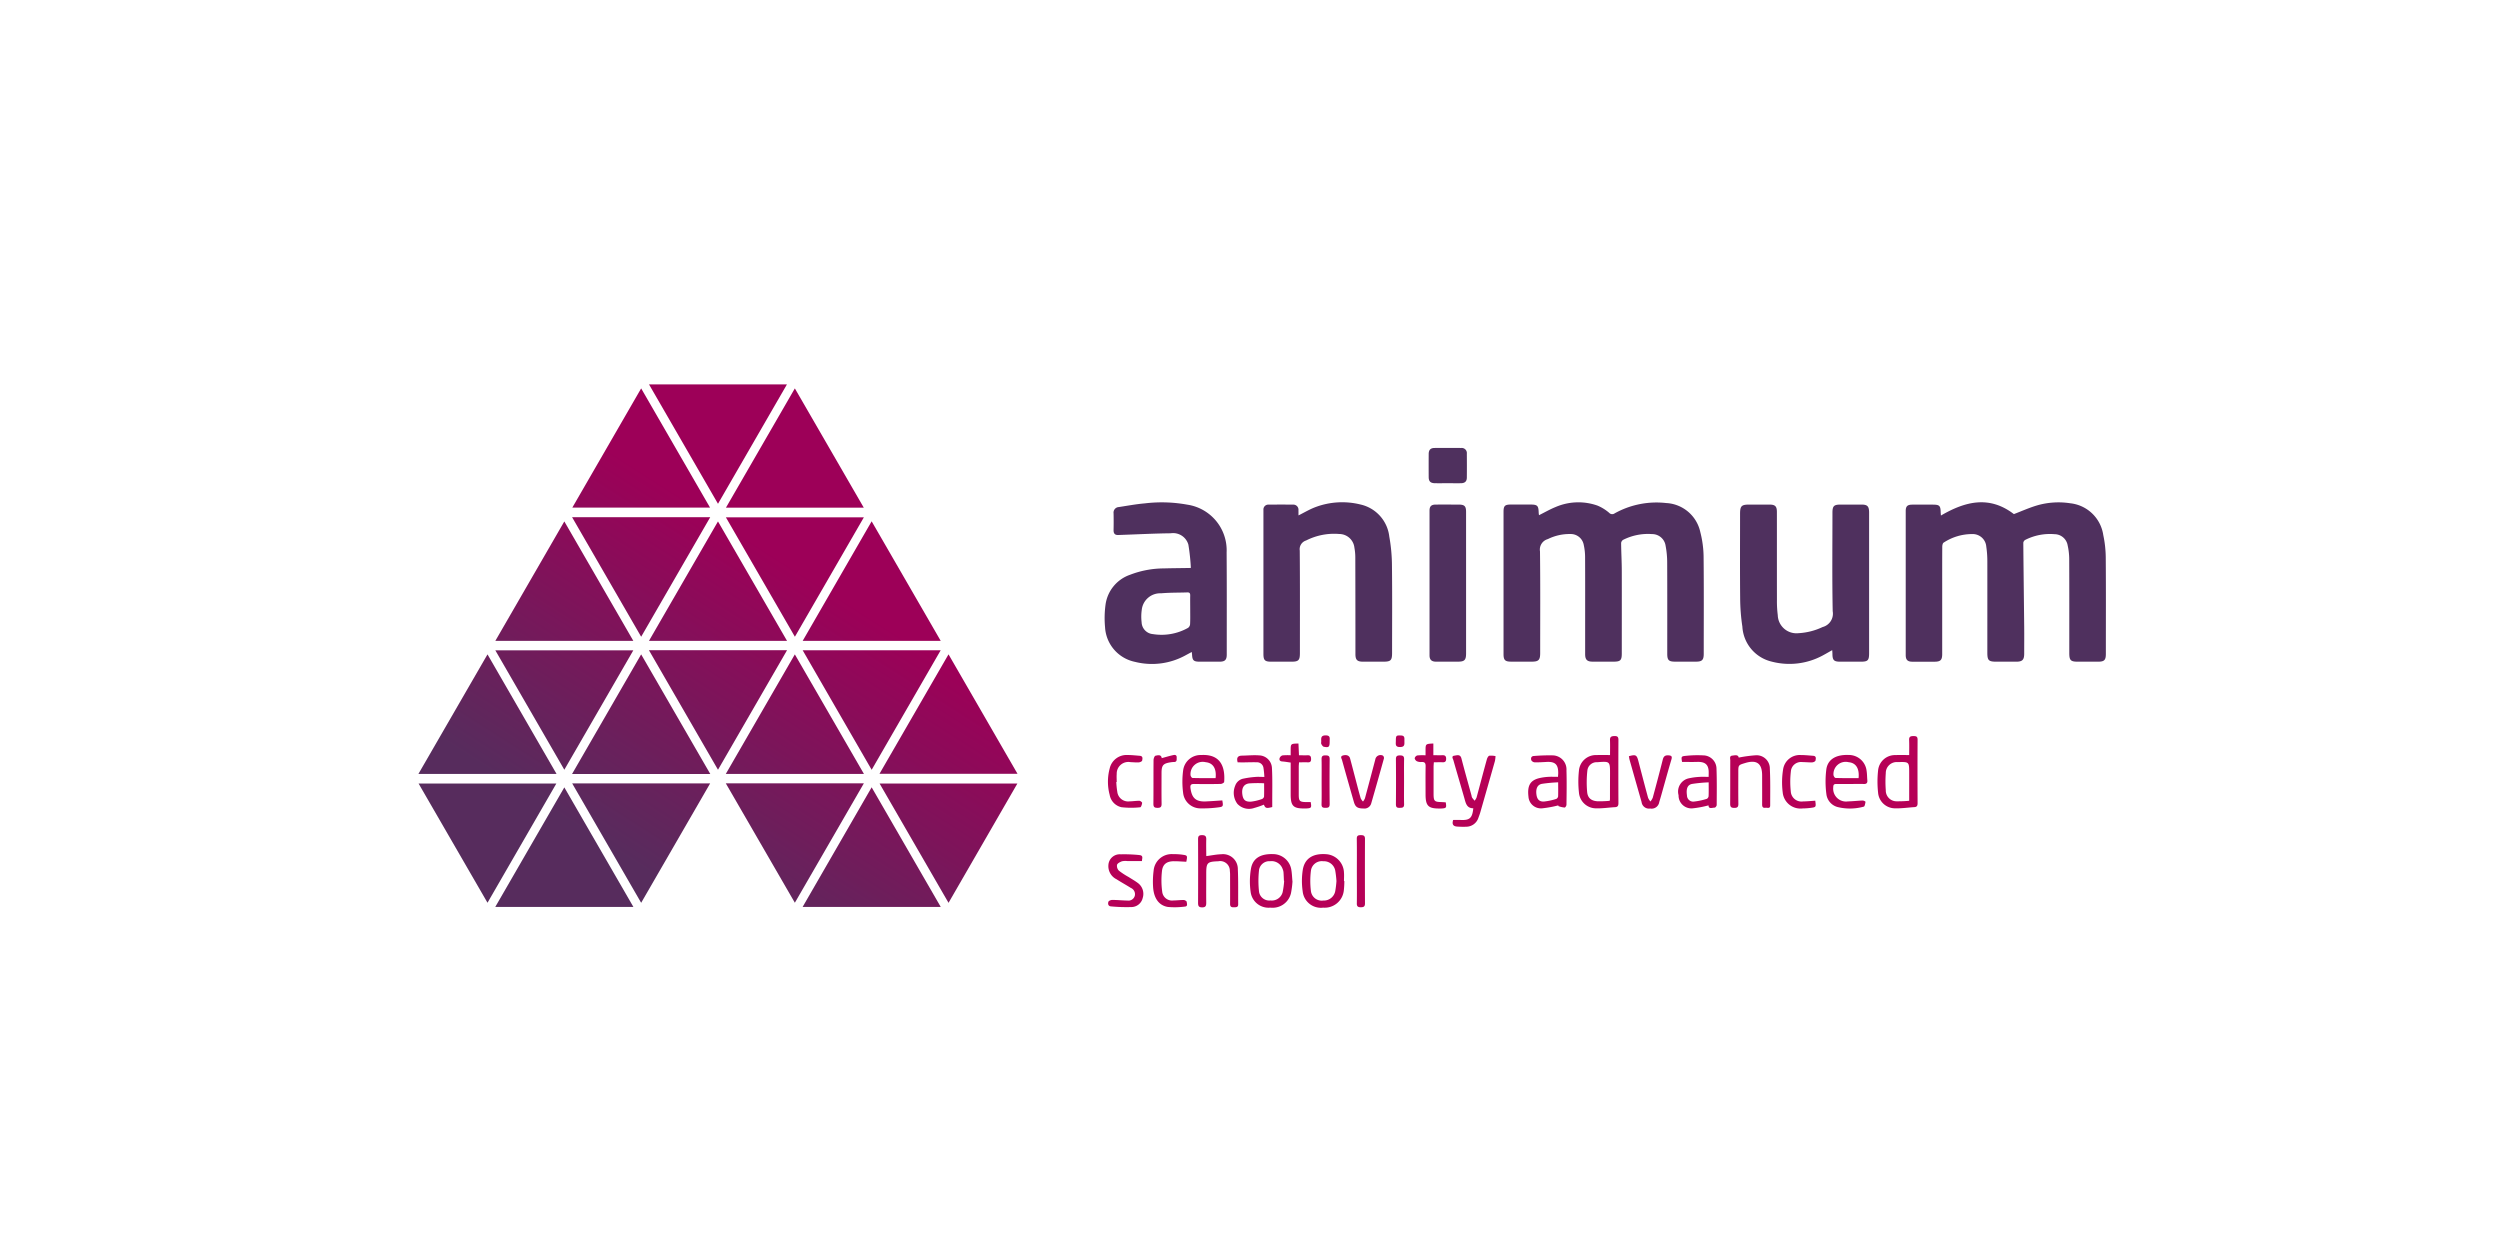 <svg id="logos" xmlns="http://www.w3.org/2000/svg" xmlns:xlink="http://www.w3.org/1999/xlink" viewBox="0 0 280 140"><defs><style>.cls-1{fill:none;}.cls-2{fill:url(#Degradado_sin_nombre_7);}.cls-3{fill:#4f305e;}.cls-4{fill:#b60057;}</style><linearGradient id="Degradado_sin_nombre_7" x1="72.735" y1="97.815" x2="92.973" y2="66.118" gradientUnits="userSpaceOnUse"><stop offset="0" stop-color="#572c5d"/><stop offset="1" stop-color="#9d0058"/></linearGradient></defs><title>animum</title><rect class="cls-1" width="280" height="140"/><path class="cls-2" d="M55.469,101.578l7.736-13.392c2.589,4.482,5.148,8.912,7.737,13.392Zm34.422,0h15.473c-2.587-4.479-5.139-8.9-7.74-13.4C95.026,92.679,92.471,97.108,89.891,101.581ZM71.81,71.316l7.736-13.39H64.074ZM96.752,57.943H81.3l7.727,13.372ZM71.809,73.29l-7.741,13.4H79.554Zm42.154,13.379c-2.585-4.475-5.139-8.9-7.729-13.383L98.5,86.669ZM54.6,73.29,46.861,86.683H62.335Zm26.69,13.389H96.761c-2.585-4.473-5.143-8.9-7.739-13.388ZM88.15,72.823H72.68l7.735,13.39Zm-32.671.017,7.726,13.371c2.584-4.473,5.141-8.9,7.726-13.371Zm49.876-.007H89.9l7.726,13.385ZM89.9,71.776h15.46L97.624,58.388ZM80.414,58.4,72.683,71.778H88.149Zm-17.209,0c-2.592,4.486-5.149,8.914-7.729,13.38H70.935Zm8.605,42.714,7.728-13.376H64.083Zm-9.5-13.355H46.883L54.6,101.108C57.193,96.618,59.746,92.2,62.312,87.754Zm26.711,13.352,7.734-13.381H81.288C83.884,92.215,86.438,96.633,89.023,101.106Zm24.925-13.355H98.514l7.721,13.362Zm-25.811-44.7H72.693c2.58,4.465,5.126,8.873,7.722,13.368ZM64.1,56.852H79.525L71.81,43.5Zm17.209.007H96.744L89.023,43.5C86.428,47.993,83.879,52.4,81.306,56.859Z"/><path class="cls-3" d="M217.382,57.742c2.736-1.6,5.427-2.265,8.173-.162.836-.318,1.7-.709,2.607-.978a8.634,8.634,0,0,1,3.713-.235,4.185,4.185,0,0,1,3.689,3.545,12.633,12.633,0,0,1,.28,2.52c.03,3.6.013,7.2.012,10.808,0,.691-.179.869-.869.869q-1.138,0-2.277,0c-.8,0-.95-.158-.95-.972,0-3.514.007-7.028-.008-10.541a7.152,7.152,0,0,0-.172-1.5,1.5,1.5,0,0,0-1.471-1.267,6.1,6.1,0,0,0-3.284.641.441.441,0,0,0-.215.323c.026,3.14.068,6.279.1,9.418.01,1,0,2,0,2.993,0,.7-.206.906-.9.906q-1.095,0-2.189,0c-.9,0-1.04-.138-1.04-1.022,0-3.41.005-6.819,0-10.228a11.145,11.145,0,0,0-.118-1.644,1.523,1.523,0,0,0-1.575-1.4,5.8,5.8,0,0,0-3.2.958c-.105.055-.154.3-.155.458-.011,1.667-.007,3.334-.007,5q0,3.505,0,7.012c0,.684-.187.868-.875.868-.819,0-1.638,0-2.457,0-.545,0-.754-.208-.754-.751q0-8.061,0-16.124c0-.531.185-.713.731-.718.759-.008,1.518,0,2.278,0,.785,0,.894.111.908.9C217.364,57.5,217.373,57.59,217.382,57.742ZM172.333,57.4c-.023-.772-.145-.89-.93-.891-.729,0-1.459,0-2.188,0-.67,0-.819.15-.819.812q0,2.859,0,5.717,0,5.113,0,10.228c0,.667.178.838.849.839q1.161,0,2.323,0c.75,0,.932-.186.932-.956,0-3.8.026-7.593-.021-11.389a1.224,1.224,0,0,1,.882-1.383,5.471,5.471,0,0,1,2.535-.566,1.478,1.478,0,0,1,1.487,1.234,6.356,6.356,0,0,1,.147,1.369c.013,2.561.006,5.122.006,7.682,0,1.057,0,2.115,0,3.172,0,.616.225.836.829.837q1.184,0,2.367,0c.754,0,.908-.153.908-.915,0-3.067.008-6.134,0-9.2,0-1.056-.063-2.111-.074-3.167a.48.48,0,0,1,.225-.361,6.182,6.182,0,0,1,3.239-.644,1.524,1.524,0,0,1,1.52,1.323,9.868,9.868,0,0,1,.174,1.815c.016,3.424.007,6.849.008,10.273,0,.7.17.875.855.876q1.183,0,2.368,0c.678,0,.863-.188.863-.879,0-3.647.024-7.3-.016-10.942a11.618,11.618,0,0,0-.367-2.686,4.124,4.124,0,0,0-3.835-3.258,9.615,9.615,0,0,0-5.763,1.159.462.462,0,0,1-.613-.065,4.86,4.86,0,0,0-1.313-.81,6.444,6.444,0,0,0-4.7.169c-.614.249-1.193.585-1.843.909C172.348,57.577,172.335,57.49,172.333,57.4ZM132.766,63.62c-.8.013-1.606.019-2.408.042a10.616,10.616,0,0,0-3.791.712,4.13,4.13,0,0,0-2.747,3.348,11.131,11.131,0,0,0-.054,2.528,4.2,4.2,0,0,0,3.339,3.875,7.793,7.793,0,0,0,5.737-.763c.2-.106.4-.215.633-.34.017.132.029.189.032.247.033.708.172.84.894.84s1.458,0,2.188,0c.6,0,.807-.2.807-.8,0-3.811.013-7.621-.014-11.431a5.173,5.173,0,0,0-4.415-5.358,15.95,15.95,0,0,0-4.752-.142c-.975.084-1.942.265-2.911.413a.619.619,0,0,0-.584.7c.015.625.013,1.251,0,1.875-.007.369.132.568.517.555l.446-.016c1.812-.063,3.623-.155,5.436-.177a1.776,1.776,0,0,1,1.979,1.273,23.236,23.236,0,0,1,.278,2.608C133.084,63.619,132.925,63.617,132.766,63.62Zm.524,6.288a.568.568,0,0,1-.23.414,6.059,6.059,0,0,1-3.92.7,1.381,1.381,0,0,1-1.279-1.332,5.34,5.34,0,0,1,.015-1.378,2.078,2.078,0,0,1,2.163-1.862c.976-.086,1.961-.066,2.942-.1.265-.01.327.114.323.35-.011.536,0,1.072,0,1.608S133.317,69.373,133.29,69.908Zm71.943,3.345c.008.693.173.856.878.856q1.139,0,2.277,0c.816,0,.951-.134.951-.962q0-7.814,0-15.628c0-.059,0-.119,0-.178-.015-.638-.2-.825-.828-.828q-1.183,0-2.366,0c-.749,0-.911.164-.911.918,0,3.676-.044,7.353.029,11.028a1.549,1.549,0,0,1-1.135,1.771,7.2,7.2,0,0,1-2.7.687,2.093,2.093,0,0,1-2.318-2.02,12.545,12.545,0,0,1-.093-1.735c-.008-3.274,0-6.548-.005-9.823,0-.63-.195-.823-.824-.826-.759,0-1.518,0-2.277,0-.867,0-1.024.16-1.024,1.051,0,3.141-.02,6.281.011,9.422a22.179,22.179,0,0,0,.248,3.2,4.272,4.272,0,0,0,3.271,3.912,7.833,7.833,0,0,0,5.713-.677c.349-.187.691-.387,1.078-.605C205.221,72.994,205.232,73.124,205.233,73.253ZM145.428,57.144a.57.57,0,0,0-.607-.625c-.908-.012-1.816-.009-2.725,0a.543.543,0,0,0-.592.582c0,.089,0,.179,0,.268q0,7.929,0,15.857c0,.73.156.883.892.883s1.489,0,2.233,0c.806,0,.96-.154.96-.964,0-3.827.017-7.653-.017-11.48a1.026,1.026,0,0,1,.713-1.131,6.927,6.927,0,0,1,3.709-.727,1.714,1.714,0,0,1,1.7,1.536,5.958,5.958,0,0,1,.1,1.065q.015,5.427.014,10.854c0,.647.2.846.854.847q1.116,0,2.233,0c.879,0,1.018-.134,1.018-1,0-3.231.025-6.462-.013-9.692a18.848,18.848,0,0,0-.3-3.323,4.163,4.163,0,0,0-3.229-3.591,8.5,8.5,0,0,0-5.129.328c-.6.235-1.166.573-1.81.895C145.428,57.5,145.433,57.321,145.428,57.144Zm18.772.188c0-.644-.175-.816-.823-.819-.864,0-1.727-.007-2.591,0-.484.005-.679.2-.679.68q0,8.106,0,16.213c0,.48.232.7.721.7.819,0,1.638,0,2.457,0,.738,0,.915-.177.916-.921V65.327Q164.2,61.329,164.2,57.332Zm-.557-3.212c.427-.01.638-.208.643-.626.011-.893.006-1.786,0-2.679a.575.575,0,0,0-.634-.642c-1-.007-2-.011-2.992,0-.446.006-.643.222-.646.671q-.009,1.3,0,2.591c0,.473.2.673.678.684s.983,0,1.474,0S163.152,54.132,163.643,54.12Z"/><path class="cls-4" d="M180.324,84.565c0-.546.016-1.108-.005-1.668-.015-.4.186-.453.523-.458s.424.125.422.445q-.017,3.525,0,7.051c0,.282-.054.45-.376.468-.71.038-1.422.154-2.13.131a1.924,1.924,0,0,1-1.917-1.777,11.236,11.236,0,0,1,0-2.439,1.907,1.907,0,0,1,1.976-1.75C179.288,84.551,179.764,84.565,180.324,84.565Zm-.044,5.127a1.223,1.223,0,0,0,.037-.167q0-1.425.007-2.85c0-1.418,0-1.418-1.436-1.307a1.043,1.043,0,0,0-1.1.914,11.952,11.952,0,0,0-.026,2.429c.067.688.482.994,1.186,1.034A12.98,12.98,0,0,0,180.28,89.692Zm33.549-5.126c0-.565.017-1.129-.006-1.691-.016-.383.174-.434.493-.434s.456.059.454.416c-.014,2.366-.01,4.733,0,7.1,0,.269-.068.423-.358.441-.726.045-1.453.158-2.176.135a1.905,1.905,0,0,1-1.89-1.755,11.326,11.326,0,0,1,0-2.483,1.9,1.9,0,0,1,1.951-1.725C212.782,84.55,213.272,84.566,213.829,84.566Zm0,5.122V86.576c0-1.255,0-1.255-1.273-1.22a1.226,1.226,0,0,0-1.348,1.237,12.594,12.594,0,0,0,0,1.913,1.208,1.208,0,0,0,1.255,1.24A13.31,13.31,0,0,0,213.829,89.688ZM135.1,94.036c.012-.355-.088-.5-.475-.5s-.442.152-.441.482q.016,3.548,0,7.1c0,.349.073.509.463.508.408,0,.455-.2.452-.532-.012-1.086,0-2.172,0-3.258,0-1.215.115-1.332,1.344-1.373a1.082,1.082,0,0,1,1.3,1.079,3.646,3.646,0,0,1,.026.534c0,1.056.009,2.112,0,3.168,0,.313.152.382.414.372.24-.009.5.028.494-.339-.012-1.309.022-2.62-.04-3.926a1.659,1.659,0,0,0-1.859-1.674c-.54.014-1.078.13-1.674.207C135.1,95.275,135.082,94.655,135.1,94.036Zm28.139-1.458a8.774,8.774,0,0,0,1.025.014,1.435,1.435,0,0,0,1.312-.984c.078-.208.157-.417.219-.631q.823-2.87,1.637-5.741a3.469,3.469,0,0,0,.066-.552,2.358,2.358,0,0,0-.69-.044c-.117.026-.233.243-.275.394-.4,1.431-.77,2.869-1.161,4.3a1.441,1.441,0,0,1-.215.345c-.1-.116-.2-.226-.283-.35a.676.676,0,0,1-.06-.213c-.38-1.389-.774-2.775-1.134-4.17-.131-.509-.512-.348-.788-.312-.377.048-.161.339-.108.525.4,1.413.822,2.823,1.224,4.237.156.55.255,1.129,1,1.132-.108,1.1-.4,1.353-1.411,1.308-.278-.013-.557,0-.844,0C162.589,92.353,162.787,92.564,163.241,92.578ZM136.9,89.647c.115.656.1.717-.463.781a13.008,13.008,0,0,1-1.911.11,1.947,1.947,0,0,1-2.02-1.773,9.583,9.583,0,0,1,.006-2.481,1.969,1.969,0,0,1,2.021-1.721c2.262-.129,2.694,1.45,2.574,3.014-.007.087-.248.221-.382.223q-1.473.03-2.947.005c-.369-.007-.5.087-.442.485.151,1.1.611,1.519,1.716,1.47C135.666,89.732,136.283,89.685,136.9,89.647Zm-.753-2.5c.12-1.079-.293-1.7-1.107-1.78a1.37,1.37,0,0,0-1.7,1.445c0,.108.138.318.217.32C134.412,87.16,135.269,87.151,136.142,87.151Zm71.073.661c-.521,0-1.042.008-1.563,0-.257-.006-.333.105-.331.349a1.44,1.44,0,0,0,1.644,1.6c.549-.014,1.1-.078,1.647-.1a.528.528,0,0,1,.323.144c-.035.192-.088.519-.19.541a5.8,5.8,0,0,1-2.867.064,1.705,1.705,0,0,1-1.323-1.426,10.856,10.856,0,0,1-.009-2.83c.169-1.124,1.106-1.644,2.476-1.593a2,2,0,0,1,2.03,1.765c.058.35.05.71.084,1.065.03.306-.088.431-.4.42-.5-.017-1.012,0-1.518,0Zm.941-.661c.108-1.087-.3-1.706-1.113-1.78a1.369,1.369,0,0,0-1.7,1.4c-.008.122.14.361.222.363C206.425,87.161,207.282,87.151,208.156,87.151Zm-33.666-.145c.011-.17.024-.286.026-.4.009-.985-.34-1.317-1.317-1.265-.446.023-.892.056-1.337.042a.474.474,0,0,1-.364-.241c-.064-.222-.012-.456.308-.468a20.856,20.856,0,0,1,2.133-.068,1.58,1.58,0,0,1,1.5,1.694c.039,1.278.017,2.558,0,3.838,0,.11-.134.315-.2.312a2.651,2.651,0,0,1-.672-.15c-.042-.013-.054-.121-.043-.094a12.106,12.106,0,0,1-1.814.331,1.4,1.4,0,0,1-1.527-1.309c-.141-1.2.177-1.794,1.134-2.054a5.736,5.736,0,0,1,1.053-.16C173.727,86.985,174.084,87.006,174.49,87.006Zm.025.618a16.718,16.718,0,0,0-1.828.17c-.514.1-.7.563-.609,1.213.074.524.319.8.85.768a6.694,6.694,0,0,0,1.371-.293.385.385,0,0,0,.206-.289C174.527,88.709,174.515,88.222,174.515,87.624Zm-29.76,11.1a10.268,10.268,0,0,1-.171,1.321,2.116,2.116,0,0,1-2.314,1.614,2.021,2.021,0,0,1-2.2-1.737,8.435,8.435,0,0,1,.03-2.606c.2-1.177,1.061-1.686,2.431-1.652a2.079,2.079,0,0,1,2.095,1.769C144.7,97.838,144.71,98.257,144.755,98.723Zm-.929-.065-.031-.006c-.016-.326-.024-.652-.05-.977a1.338,1.338,0,0,0-.094-.342,1.314,1.314,0,0,0-1.4-.875,1.172,1.172,0,0,0-1.239.947,10.853,10.853,0,0,0,0,2.509,1.16,1.16,0,0,0,1.285.94,1.25,1.25,0,0,0,1.354-.926A9.171,9.171,0,0,0,143.826,98.658ZM191.355,90.2a11.224,11.224,0,0,1-1.785.335A1.439,1.439,0,0,1,188,89.064a1.518,1.518,0,0,1,1.188-1.9,6.957,6.957,0,0,1,1.19-.153c.308-.024.62,0,.99,0,0-.255.016-.473,0-.689-.062-.737-.447-1.015-1.3-.988-.559.018-1.119,0-1.679,0-.1-.594-.106-.631.46-.684a12.349,12.349,0,0,1,1.913-.049,1.507,1.507,0,0,1,1.486,1.5c.049,1.354.03,2.709.022,4.064,0,.1-.145.289-.224.29C191.763,90.455,191.36,90.649,191.355,90.2Zm.017-2.576a16.3,16.3,0,0,0-1.867.177c-.515.106-.67.554-.565,1.278a.7.7,0,0,0,.817.693,7.21,7.21,0,0,0,1.415-.306.391.391,0,0,0,.191-.3C191.384,88.7,191.372,88.222,191.372,87.624Zm-52.753-2.243c-.147-.5,0-.742.478-.749.637-.01,1.279-.077,1.912-.03a1.481,1.481,0,0,1,1.45,1.438c.067,1.275.028,2.556.033,3.835,0,.176,0,.351,0,.514-.654.172-.779.135-.935-.267a9.631,9.631,0,0,1-1.081.369,1.776,1.776,0,0,1-1.889-.461A2.067,2.067,0,0,1,138.341,88a1.217,1.217,0,0,1,.949-.8,10.021,10.021,0,0,1,1.318-.183c.306-.027.616,0,1,0a9.22,9.22,0,0,0-.107-1.056.73.73,0,0,0-.749-.587c-.563-.014-1.127.011-1.69.018C138.919,85.383,138.774,85.381,138.619,85.381Zm2.962,2.346a13.52,13.52,0,0,0-1.679.014c-.6.079-.844.517-.765,1.188.076.647.33.9,1,.853a5.546,5.546,0,0,0,1.195-.287.4.4,0,0,0,.242-.269C141.594,88.727,141.581,88.227,141.581,87.727Zm8.987,10.953a9.972,9.972,0,0,1-.062,1.068,2.154,2.154,0,0,1-2.306,1.909,2.052,2.052,0,0,1-2.3-1.828,8.071,8.071,0,0,1,.009-2.389c.2-1.291,1.142-1.875,2.605-1.772a2.143,2.143,0,0,1,2.011,2.076c.025.31,0,.623,0,.935Zm-.885,0a11.079,11.079,0,0,0-.132-1.15,1.289,1.289,0,0,0-1.341-1.07,1.226,1.226,0,0,0-1.385,1.052,9.228,9.228,0,0,0,0,2.3,1.221,1.221,0,0,0,1.385,1.049,1.3,1.3,0,0,0,1.341-1.073A10.817,10.817,0,0,0,149.683,98.678Zm44.334-14.05c-.345.034-.226.335-.227.532-.008,1.621,0,3.242-.011,4.863,0,.355.11.458.459.46s.464-.109.459-.46c-.018-1.174-.007-2.349-.007-3.524,0-.811,0-.811.761-1.04,1.313-.4,1.908.041,1.908,1.4,0,1.086.006,2.172,0,3.257,0,.275.108.393.37.352.2-.031.533.148.532-.263,0-1.368.029-2.738-.038-4.1a1.483,1.483,0,0,0-1.554-1.517,15.01,15.01,0,0,0-1.933.26C194.666,84.487,194.306,84.6,194.017,84.628ZM153.571,90q.729-2.523,1.43-5.054a.351.351,0,0,0-.112-.314.593.593,0,0,0-.858.44c-.384,1.449-.765,2.9-1.158,4.345a1.485,1.485,0,0,1-.218.354,1.35,1.35,0,0,1-.257-.36c-.191-.655-.359-1.316-.533-1.976-.22-.833-.433-1.666-.659-2.5-.084-.312-.4-.436-.794-.322-.343.1-.151.346-.105.51.43,1.559.875,3.114,1.32,4.669.167.584.395.755,1.08.76A.789.789,0,0,0,153.571,90Zm28.946-4.887q.667,2.358,1.34,4.715a.834.834,0,0,0,.963.727.862.862,0,0,0,1.015-.721c.078-.256.153-.512.226-.77.376-1.329.74-2.662,1.133-3.986.112-.377.008-.463-.359-.48s-.519.138-.605.481c-.359,1.426-.737,2.847-1.122,4.267a1.739,1.739,0,0,1-.26.421,1.693,1.693,0,0,1-.264-.418c-.374-1.377-.733-2.757-1.093-4.137-.172-.661-.3-.73-1.055-.515C182.462,84.837,182.478,84.98,182.517,85.117Zm-54.9,10.654a16.832,16.832,0,0,0-2.092-.083,1.274,1.274,0,0,0-1.383,1.183,1.633,1.633,0,0,0,.912,1.612c.525.338,1.075.636,1.6.969a.762.762,0,0,1,.443.884.739.739,0,0,1-.832.529c-.564-.007-1.128-.068-1.692-.07-.148,0-.389.094-.428.2-.084.23-.033.507.294.526a18.876,18.876,0,0,0,2.266.074,1.308,1.308,0,0,0,1.276-1.011,1.513,1.513,0,0,0-.572-1.707c-.323-.237-.674-.436-1.012-.651a8.246,8.246,0,0,1-1.079-.706.767.767,0,0,1-.211-.654c.058-.179.345-.323.561-.4a1.934,1.934,0,0,1,.62-.02h1.614C127.888,96.187,128.109,95.812,127.617,95.771Zm17.811-12.492c-.87.017-.87.017-.872.777v.538a6.066,6.066,0,0,0-.919.014.505.505,0,0,0-.318.3c-.066.208.024.363.291.38.3.019.608.078.946.124v3.553c0,1.329.294,1.614,1.635,1.586.045,0,.09,0,.134,0,.548-.034.585-.084.473-.713-.164,0-.338,0-.512,0-.722-.014-.824-.114-.825-.831q0-1.561,0-3.122c0-.157.02-.314.033-.5.36,0,.671-.012.981,0,.274.015.37-.1.367-.365s-.066-.435-.373-.425-.622,0-.983,0Zm16.064,6.557c-.85-.013-.93-.093-.932-.96q0-1.494,0-2.988c0-.158.019-.316.032-.51.355,0,.666-.011.976,0,.288.014.4-.1.4-.39s-.119-.408-.4-.4c-.32.009-.64,0-1.032,0V83.272c-.872.043-.872.043-.874.793v.53a5.971,5.971,0,0,0-.927.015.442.442,0,0,0-.291.317.492.492,0,0,0,.267.342,1.137,1.137,0,0,0,.524.075c.362-.016.44.155.434.487-.018,1.04-.007,2.081-.006,3.122,0,1.324.307,1.622,1.638,1.6.045,0,.089,0,.134,0,.554-.033.587-.076.489-.688C161.781,89.853,161.636,89.838,161.492,89.836Zm-36.42-2.246c0-.3-.024-.6,0-.891a1.305,1.305,0,0,1,1.538-1.335c.312.01.625.045.935.026.134-.009.356-.105.375-.2.045-.209.111-.507-.262-.537-.458-.036-.917-.089-1.375-.088a1.939,1.939,0,0,0-2,1.513,5.722,5.722,0,0,0,0,2.951,1.717,1.717,0,0,0,1.314,1.382,9.463,9.463,0,0,0,2.115.007c.084,0,.191-.313.207-.488.006-.073-.2-.234-.3-.236-.37-.007-.74.057-1.111.063a1.219,1.219,0,0,1-1.37-1.066,9.141,9.141,0,0,1-.113-1.1Zm7.338,8.134a7.9,7.9,0,0,0-1.066-.058,2.028,2.028,0,0,0-2.138,1.851,9.543,9.543,0,0,0-.058,1.866c.089,1.244.661,2.04,1.657,2.2a8.719,8.719,0,0,0,1.9-.041c.355-.024.222-.34.206-.529-.007-.081-.209-.206-.324-.208-.385-.007-.77.049-1.156.05a1.11,1.11,0,0,1-1.266-1,9.407,9.407,0,0,1-.023-2.3c.092-.787.564-1.1,1.371-1.093.443,0,.886.038,1.353.059C133.008,95.827,133,95.8,132.41,95.724Zm69.552-5.963a1.2,1.2,0,0,1-1.395-1.135,10.012,10.012,0,0,1,.01-2.216,1.136,1.136,0,0,1,1.275-1.052c.371,0,.744.045,1.114.031.132,0,.351-.11.369-.2.04-.206.122-.509-.258-.537-.459-.034-.919-.085-1.379-.083a1.884,1.884,0,0,0-1.986,1.579,9.083,9.083,0,0,0-.048,2.613,2,2,0,0,0,2.236,1.788,7.573,7.573,0,0,0,.889-.062c.617-.079.616-.086.52-.806C202.844,89.71,202.4,89.752,201.962,89.761Zm-50,11.428c0,.351.143.427.452.427s.465-.073.464-.422q-.015-3.618,0-7.235c0-.354-.157-.418-.462-.418s-.462.052-.456.413c.02,1.206.008,2.412.008,3.618S151.983,99.983,151.965,101.189ZM129.41,84.643c-.1.022-.21.31-.212.478-.016,1.635,0,3.27-.017,4.9,0,.356.108.456.458.458s.465-.108.46-.458c-.017-1.144-.006-2.288-.006-3.433,0-.886.177-1.088,1.067-1.217a2.027,2.027,0,0,1,.311-.025c.379,0,.309-.27.319-.5.013-.3-.191-.318-.386-.275-.415.091-.822.215-1.29.341C130.059,84.484,129.688,84.583,129.41,84.643Zm27.849.38c.007-.352-.158-.416-.464-.417s-.455.068-.452.421q.023,2.521,0,5.045c0,.315.1.417.409.407.294-.01.518,0,.507-.411-.022-.833-.006-1.666-.006-2.5S157.242,85.871,157.259,85.023Zm-9.246,5.053c-.01.369.163.4.461.4s.452-.059.449-.416q-.027-2.522,0-5.044c0-.363-.161-.408-.459-.414-.319-.007-.456.083-.448.427.019.832.006,1.666.006,2.5C148.021,88.38,148.037,89.229,148.013,90.076Zm.466-7.713c-.547,0-.512.306-.5.66,0,.1-.033.226.011.307.064.121.169.284.282.307.569.114.652.022.651-.625C148.92,82.7,149.031,82.365,148.479,82.363Zm8.329,1.305c.562-.005.484-.34.486-.678,0-.089,0-.178,0-.267-.006-.233-.113-.336-.359-.348-.562-.026-.6,0-.6.622C156.33,83.333,156.238,83.674,156.808,83.668Z"/></svg>